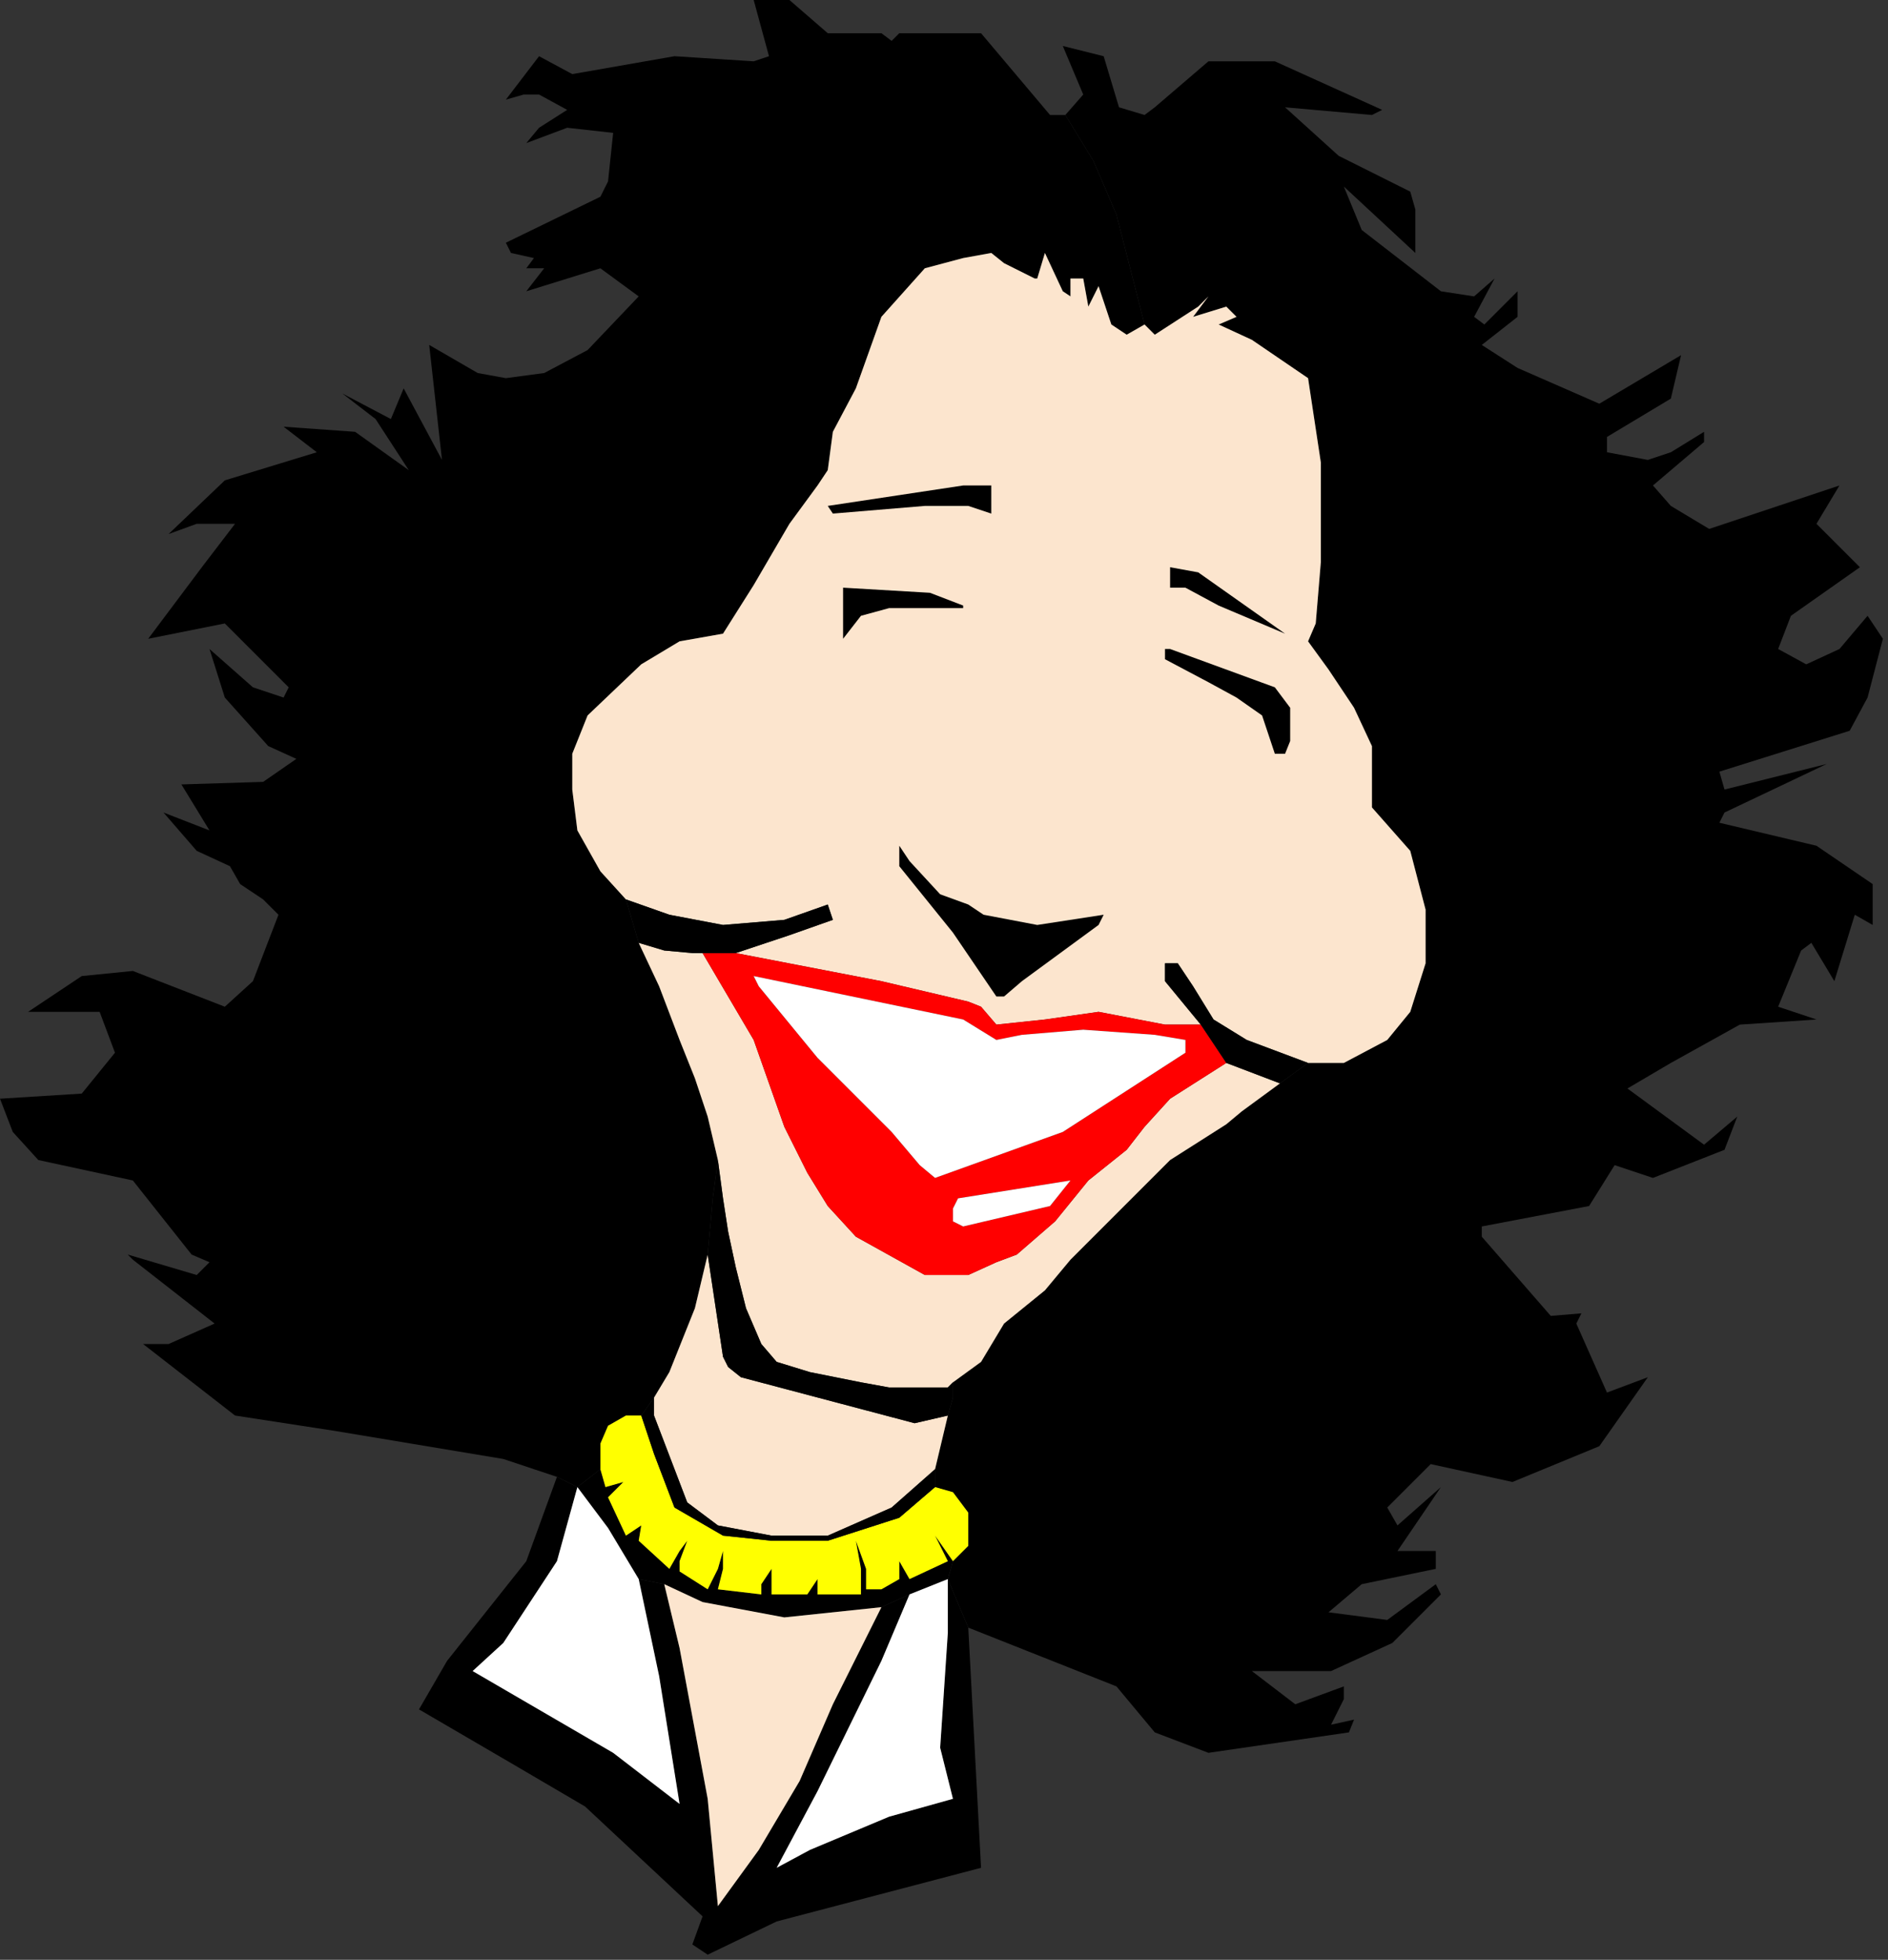 <?xml version="1.0" encoding="UTF-8" standalone="no"?>
<svg
   xmlns:dc="http://purl.org/dc/elements/1.1/"
   xmlns:cc="http://creativecommons.org/ns#"
   xmlns:rdf="http://www.w3.org/1999/02/22-rdf-syntax-ns#"
   xmlns:svg="http://www.w3.org/2000/svg"
   xmlns="http://www.w3.org/2000/svg"
   xmlns:sodipodi="http://sodipodi.sourceforge.net/DTD/sodipodi-0.dtd"
   xmlns:inkscape="http://www.inkscape.org/namespaces/inkscape"
   version="1.0"
   width="195.527mm"
   height="202.935mm"
   id="svg51"
   sodipodi:docname="CWOMN008.WMF">
  <rect width="100%" height="100%" fill="#333333" stroke="none"/>
  <sodipodi:namedview
     pagecolor="#ffffff"
     bordercolor="#666666"
     borderopacity="1"
     objecttolerance="10"
     gridtolerance="10"
     guidetolerance="10"
     inkscape:pageopacity="0"
     inkscape:pageshadow="2"
     inkscape:window-width="640"
     inkscape:window-height="480"
     id="namedview53" />
  <defs
     id="defs3">
    <pattern
       id="WMFhbasepattern"
       patternUnits="userSpaceOnUse"
       width="6"
       height="6"
       x="0"
       y="0" />
  </defs>
  <path
     style="fill:#000000;fill-rule:evenodd;fill-opacity:1;stroke:none;"
     d="  M 417,45   L 428,63   L 437,84   L 448,127   L 452,131   L 469,120   L 473,116   L 467,124   L 480,120   L 484,124   L 477,127   L 490,133   L 512,148   L 517,181   L 517,220   L 515,244   L 512,251   L 520,262   L 530,277   L 537,292   L 537,316   L 552,333   L 558,356   L 558,377   L 552,396   L 543,407   L 526,416   L 512,416   L 501,424   L 486,435   L 480,440   L 458,454   L 419,493   L 409,505   L 393,518   L 384,533   L 373,541   L 373,547   L 371,554   L 366,575   L 366,582   L 373,584   L 379,592   L 379,605   L 373,611   L 371,618   L 379,637   L 437,660   L 452,678   L 473,686   L 528,678   L 530,673   L 521,675   L 526,665   L 526,660   L 507,667   L 490,654   L 521,654   L 545,643   L 564,624   L 562,620   L 543,634   L 520,631   L 533,620   L 562,614   L 562,607   L 547,607   L 564,582   L 547,597   L 543,590   L 560,573   L 592,580   L 626,566   L 645,539   L 629,545   L 617,518   L 619,514   L 607,515   L 580,484   L 580,480   L 622,472   L 632,456   L 647,461   L 675,450   L 680,437   L 667,448   L 637,426   L 654,416   L 681,401   L 711,399   L 696,394   L 705,372   L 709,369   L 718,384   L 726,358   L 733,362   L 733,346   L 711,331   L 673,322   L 675,318   L 715,299   L 675,309   L 673,302   L 724,286   L 731,273   L 737,250   L 731,241   L 720,254   L 707,260   L 696,254   L 701,241   L 728,222   L 711,205   L 720,190   L 669,207   L 654,198   L 647,190   L 667,173   L 667,169   L 654,177   L 645,180   L 629,177   L 629,171   L 654,156   L 658,139   L 626,158   L 594,144   L 580,135   L 594,124   L 594,114   L 581,127   L 577,124   L 585,109   L 577,116   L 564,114   L 533,90   L 526,73   L 554,99   L 554,82   L 552,75   L 524,61   L 503,42   L 537,45   L 541,43   L 499,24   L 473,24   L 452,42   L 448,45   L 438,42   L 432,22   L 416,18   L 424,37   L 417,45  z "
     id="path5" />
  <path
     style="fill:#000000;fill-rule:evenodd;fill-opacity:1;stroke:none;"
     d="  M 417,45   L 411,45   L 384,13   L 352,13   L 349,16   L 345,13   L 324,13   L 309,0   L 295,0   L 301,22   L 295,24   L 264,22   L 224,29   L 211,22   L 198,39   L 205,37   L 211,37   L 222,43   L 211,50   L 206,56   L 222,50   L 240,52   L 238,71   L 235,77   L 198,95   L 200,99   L 209,101   L 206,105   L 213,105   L 206,114   L 235,105   L 250,116   L 230,137   L 213,146   L 198,148   L 187,146   L 168,135   L 173,180   L 158,152   L 153,164   L 134,154   L 147,164   L 160,184   L 139,169   L 111,167   L 124,177   L 88,188   L 66,209   L 77,205   L 92,205   L 79,222   L 58,250   L 88,244   L 113,269   L 111,273   L 99,269   L 82,254   L 88,273   L 105,292   L 116,297   L 103,306   L 71,307   L 82,325   L 64,318   L 77,333   L 90,339   L 94,346   L 103,352   L 109,358   L 99,384   L 88,394   L 52,380   L 32,382   L 11,396   L 39,396   L 45,412   L 32,428   L 0,430   L 5,443   L 15,454   L 52,462   L 75,491   L 82,494   L 77,499   L 50,491   L 52,493   L 84,518   L 66,526   L 56,526   L 92,554   L 131,560   L 197,571   L 218,578   L 226,582   L 235,575   L 235,565   L 238,558   L 245,554   L 251,554   L 256,547   L 262,537   L 272,512   L 277,491   L 279,469   L 281,454   L 277,437   L 272,422   L 266,407   L 258,386   L 250,369   L 245,352   L 235,341   L 226,325   L 224,309   L 224,295   L 230,280   L 251,260   L 266,251   L 283,248   L 295,229   L 309,205   L 320,190   L 324,184   L 326,169   L 335,152   L 345,124   L 362,105   L 377,101   L 388,99   L 393,103   L 405,109   L 406,109   L 409,99   L 416,114   L 419,116   L 419,109   L 424,109   L 426,120   L 430,112   L 435,127   L 441,131   L 448,127   L 437,84   L 428,63   L 417,45  z "
     id="path7" />
  <path
     style="fill:#fce5ce;fill-rule:evenodd;fill-opacity:1;stroke:none;"
     d="  M 448,127   L 441,131   L 435,127   L 430,112   L 426,120   L 424,109   L 419,109   L 419,116   L 416,114   L 409,99   L 406,109   L 405,109   L 393,103   L 388,99   L 377,101   L 362,105   L 345,124   L 335,152   L 326,169   L 324,184   L 320,190   L 309,205   L 295,229   L 283,248   L 266,251   L 251,260   L 230,280   L 224,295   L 224,309   L 226,325   L 235,341   L 245,352   L 262,358   L 283,362   L 307,360   L 324,354   L 326,360   L 309,366   L 288,373   L 345,384   L 379,392   L 384,394   L 390,401   L 409,399   L 430,396   L 456,401   L 470,401   L 456,384   L 456,377   L 461,377   L 467,386   L 475,399   L 488,407   L 512,416   L 526,416   L 543,407   L 552,396   L 558,377   L 558,356   L 552,333   L 537,316   L 537,292   L 530,277   L 520,262   L 512,251   L 515,244   L 517,220   L 517,181   L 512,148   L 490,133   L 477,127   L 484,124   L 480,120   L 467,124   L 473,116   L 469,120   L 452,131   L 448,127  z "
     id="path9" />
  <path
     style="fill:#fce5ce;fill-rule:evenodd;fill-opacity:1;stroke:none;"
     d="  M 275,373   L 271,373   L 260,372   L 250,369   L 258,386   L 266,407   L 272,422   L 277,437   L 281,454   L 283,469   L 285,482   L 288,496   L 292,512   L 298,526   L 304,533   L 317,537   L 337,541   L 348,543   L 371,543   L 373,541   L 384,533   L 393,518   L 409,505   L 419,493   L 458,454   L 480,440   L 486,435   L 501,424   L 480,416   L 458,430   L 448,441   L 441,450   L 426,462   L 413,478   L 398,491   L 390,494   L 379,499   L 362,499   L 335,484   L 324,472   L 316,459   L 307,441   L 301,424   L 295,407   L 285,390   L 275,373  z "
     id="path11" />
  <path
     style="fill:#000000;fill-rule:evenodd;fill-opacity:1;stroke:none;"
     d="  M 218,578   L 206,611   L 175,650   L 164,669   L 200,690   L 229,707   L 275,750   L 271,761   L 277,765   L 304,752   L 384,731   L 379,637   L 371,618   L 371,639   L 368,684   L 373,704   L 348,711   L 317,724   L 304,731   L 320,701   L 345,650   L 356,624   L 345,629   L 339,641   L 326,667   L 313,697   L 297,724   L 281,746   L 277,704   L 266,645   L 260,620   L 250,618   L 258,656   L 266,706   L 240,686   L 185,654   L 197,643   L 218,611   L 226,582   L 218,578  z "
     id="path13" />
  <path
     style="fill:#ff0000;fill-rule:evenodd;fill-opacity:1;stroke:none;"
     d="  M 470,401   L 456,401   L 430,396   L 409,399   L 390,401   L 390,407   L 400,405   L 424,403   L 452,405   L 464,407   L 464,412   L 416,443   L 366,461   L 375,469   L 419,462   L 411,472   L 377,480   L 373,478   L 373,473   L 375,469   L 366,461   L 360,456   L 349,443   L 320,414   L 297,386   L 295,382   L 377,399   L 390,407   L 390,401   L 384,394   L 379,392   L 345,384   L 288,373   L 275,373   L 285,390   L 295,407   L 301,424   L 307,441   L 316,459   L 324,472   L 335,484   L 362,499   L 379,499   L 390,494   L 398,491   L 413,478   L 426,462   L 441,450   L 448,441   L 458,430   L 480,416   L 470,401  z "
     id="path15" />
  <path
     style="fill:#ffffff;fill-rule:evenodd;fill-opacity:1;stroke:none;"
     d="  M 390,407   L 377,399   L 295,382   L 297,386   L 320,414   L 349,443   L 360,456   L 366,461   L 416,443   L 464,412   L 464,407   L 452,405   L 424,403   L 400,405   L 390,407  z "
     id="path17" />
  <path
     style="fill:#000000;fill-rule:evenodd;fill-opacity:1;stroke:none;"
     d="  M 226,582   L 238,598   L 250,618   L 260,620   L 275,627   L 307,633   L 345,629   L 356,624   L 371,618   L 373,611   L 366,601   L 371,611   L 356,618   L 352,611   L 352,618   L 345,622   L 339,622   L 339,614   L 335,603   L 337,614   L 337,624   L 320,624   L 320,618   L 316,624   L 302,624   L 302,614   L 298,620   L 298,624   L 281,622   L 283,614   L 283,607   L 281,614   L 277,622   L 266,615   L 266,611   L 269,603   L 266,607   L 262,614   L 250,603   L 251,597   L 245,601   L 238,586   L 244,580   L 237,582   L 235,575   L 226,582  z "
     id="path19" />
  <path
     style="fill:#ffff00;fill-rule:evenodd;fill-opacity:1;stroke:none;"
     d="  M 235,575   L 237,582   L 244,580   L 251,578   L 244,580   L 238,586   L 245,601   L 251,597   L 260,592   L 251,597   L 250,603   L 262,614   L 266,607   L 269,603   L 272,601   L 269,603   L 266,611   L 266,615   L 277,622   L 281,614   L 283,607   L 283,614   L 281,622   L 298,624   L 298,620   L 302,614   L 302,607   L 302,624   L 316,624   L 320,618   L 320,611   L 320,624   L 337,624   L 337,614   L 335,603   L 339,614   L 339,622   L 345,622   L 352,618   L 352,611   L 349,603   L 352,611   L 356,618   L 371,611   L 366,601   L 362,592   L 366,601   L 373,611   L 379,605   L 379,592   L 373,584   L 366,582   L 352,594   L 324,603   L 302,603   L 283,601   L 264,590   L 256,569   L 251,554   L 245,554   L 238,558   L 235,565   L 235,575  z "
     id="path21" />
  <path
     style="fill:#fce5ce;fill-rule:evenodd;fill-opacity:1;stroke:none;"
     d="  M 260,620   L 266,645   L 277,704   L 281,746   L 297,724   L 313,697   L 326,667   L 339,641   L 345,629   L 307,633   L 275,627   L 260,620  z "
     id="path23" />
  <path
     style="fill:#ffffff;fill-rule:evenodd;fill-opacity:1;stroke:none;"
     d="  M 226,582   L 218,611   L 197,643   L 185,654   L 240,686   L 266,706   L 258,656   L 250,618   L 238,598   L 226,582  z "
     id="path25" />
  <path
     style="fill:#fce5ce;fill-rule:evenodd;fill-opacity:1;stroke:none;"
     d="  M 371,554   L 358,557   L 290,539   L 285,535   L 283,531   L 277,491   L 272,512   L 262,537   L 256,547   L 256,554   L 269,588   L 281,597   L 302,601   L 324,601   L 349,590   L 366,575   L 371,554  z "
     id="path27" />
  <path
     style="fill:#ffffff;fill-rule:evenodd;fill-opacity:1;stroke:none;"
     d="  M 371,618   L 356,624   L 345,650   L 320,701   L 304,731   L 317,724   L 348,711   L 373,704   L 368,684   L 371,639   L 371,618  z "
     id="path29" />
  <path
     style="fill:#000000;fill-rule:evenodd;fill-opacity:1;stroke:none;"
     d="  M 366,575   L 349,590   L 324,601   L 302,601   L 281,597   L 269,588   L 256,554   L 256,547   L 251,554   L 256,569   L 264,590   L 283,601   L 302,603   L 324,603   L 352,594   L 366,582   L 366,575  z "
     id="path31" />
  <path
     style="fill:#000000;fill-rule:evenodd;fill-opacity:1;stroke:none;"
     d="  M 373,541   L 371,543   L 348,543   L 337,541   L 317,537   L 304,533   L 298,526   L 292,512   L 288,496   L 285,482   L 283,469   L 281,454   L 279,469   L 277,491   L 283,531   L 285,535   L 290,539   L 358,557   L 371,554   L 373,547   L 373,541  z "
     id="path33" />
  <path
     style="fill:#000000;fill-rule:evenodd;fill-opacity:1;stroke:none;"
     d="  M 288,373   L 309,366   L 326,360   L 324,354   L 307,360   L 283,362   L 262,358   L 245,352   L 250,369   L 260,372   L 271,373   L 288,373  z "
     id="path35" />
  <path
     style="fill:#000000;fill-rule:evenodd;fill-opacity:1;stroke:none;"
     d="  M 356,337   L 352,331   L 352,339   L 373,365   L 390,390   L 393,390   L 400,384   L 430,362   L 432,358   L 406,362   L 385,358   L 379,354   L 368,350   L 356,337  z "
     id="path37" />
  <path
     style="fill:#000000;fill-rule:evenodd;fill-opacity:1;stroke:none;"
     d="  M 388,190   L 377,190   L 324,198   L 326,201   L 362,198   L 379,198   L 388,201   L 388,190  z "
     id="path39" />
  <path
     style="fill:#000000;fill-rule:evenodd;fill-opacity:1;stroke:none;"
     d="  M 512,416   L 488,407   L 475,399   L 467,386   L 461,377   L 456,377   L 456,384   L 470,401   L 480,416   L 501,424   L 512,416  z "
     id="path41" />
  <path
     style="fill:#000000;fill-rule:evenodd;fill-opacity:1;stroke:none;"
     d="  M 499,269   L 458,254   L 456,254   L 456,258   L 473,267   L 484,273   L 494,280   L 499,295   L 503,295   L 505,290   L 505,277   L 499,269  z "
     id="path43" />
  <path
     style="fill:#ffffff;fill-rule:evenodd;fill-opacity:1;stroke:none;"
     d="  M 375,469   L 419,462   L 411,472   L 377,480   L 373,478   L 373,473   L 375,469  z "
     id="path45" />
  <path
     style="fill:#000000;fill-rule:evenodd;fill-opacity:1;stroke:none;"
     d="  M 330,241   L 330,230   L 364,232   L 377,237   L 377,238   L 348,238   L 337,241   L 330,250   L 330,241  z "
     id="path47" />
  <path
     style="fill:#000000;fill-rule:evenodd;fill-opacity:1;stroke:none;"
     d="  M 458,222   L 458,230   L 464,230   L 477,237   L 503,248   L 469,224   L 458,222  z "
     id="path49" />
</svg>
